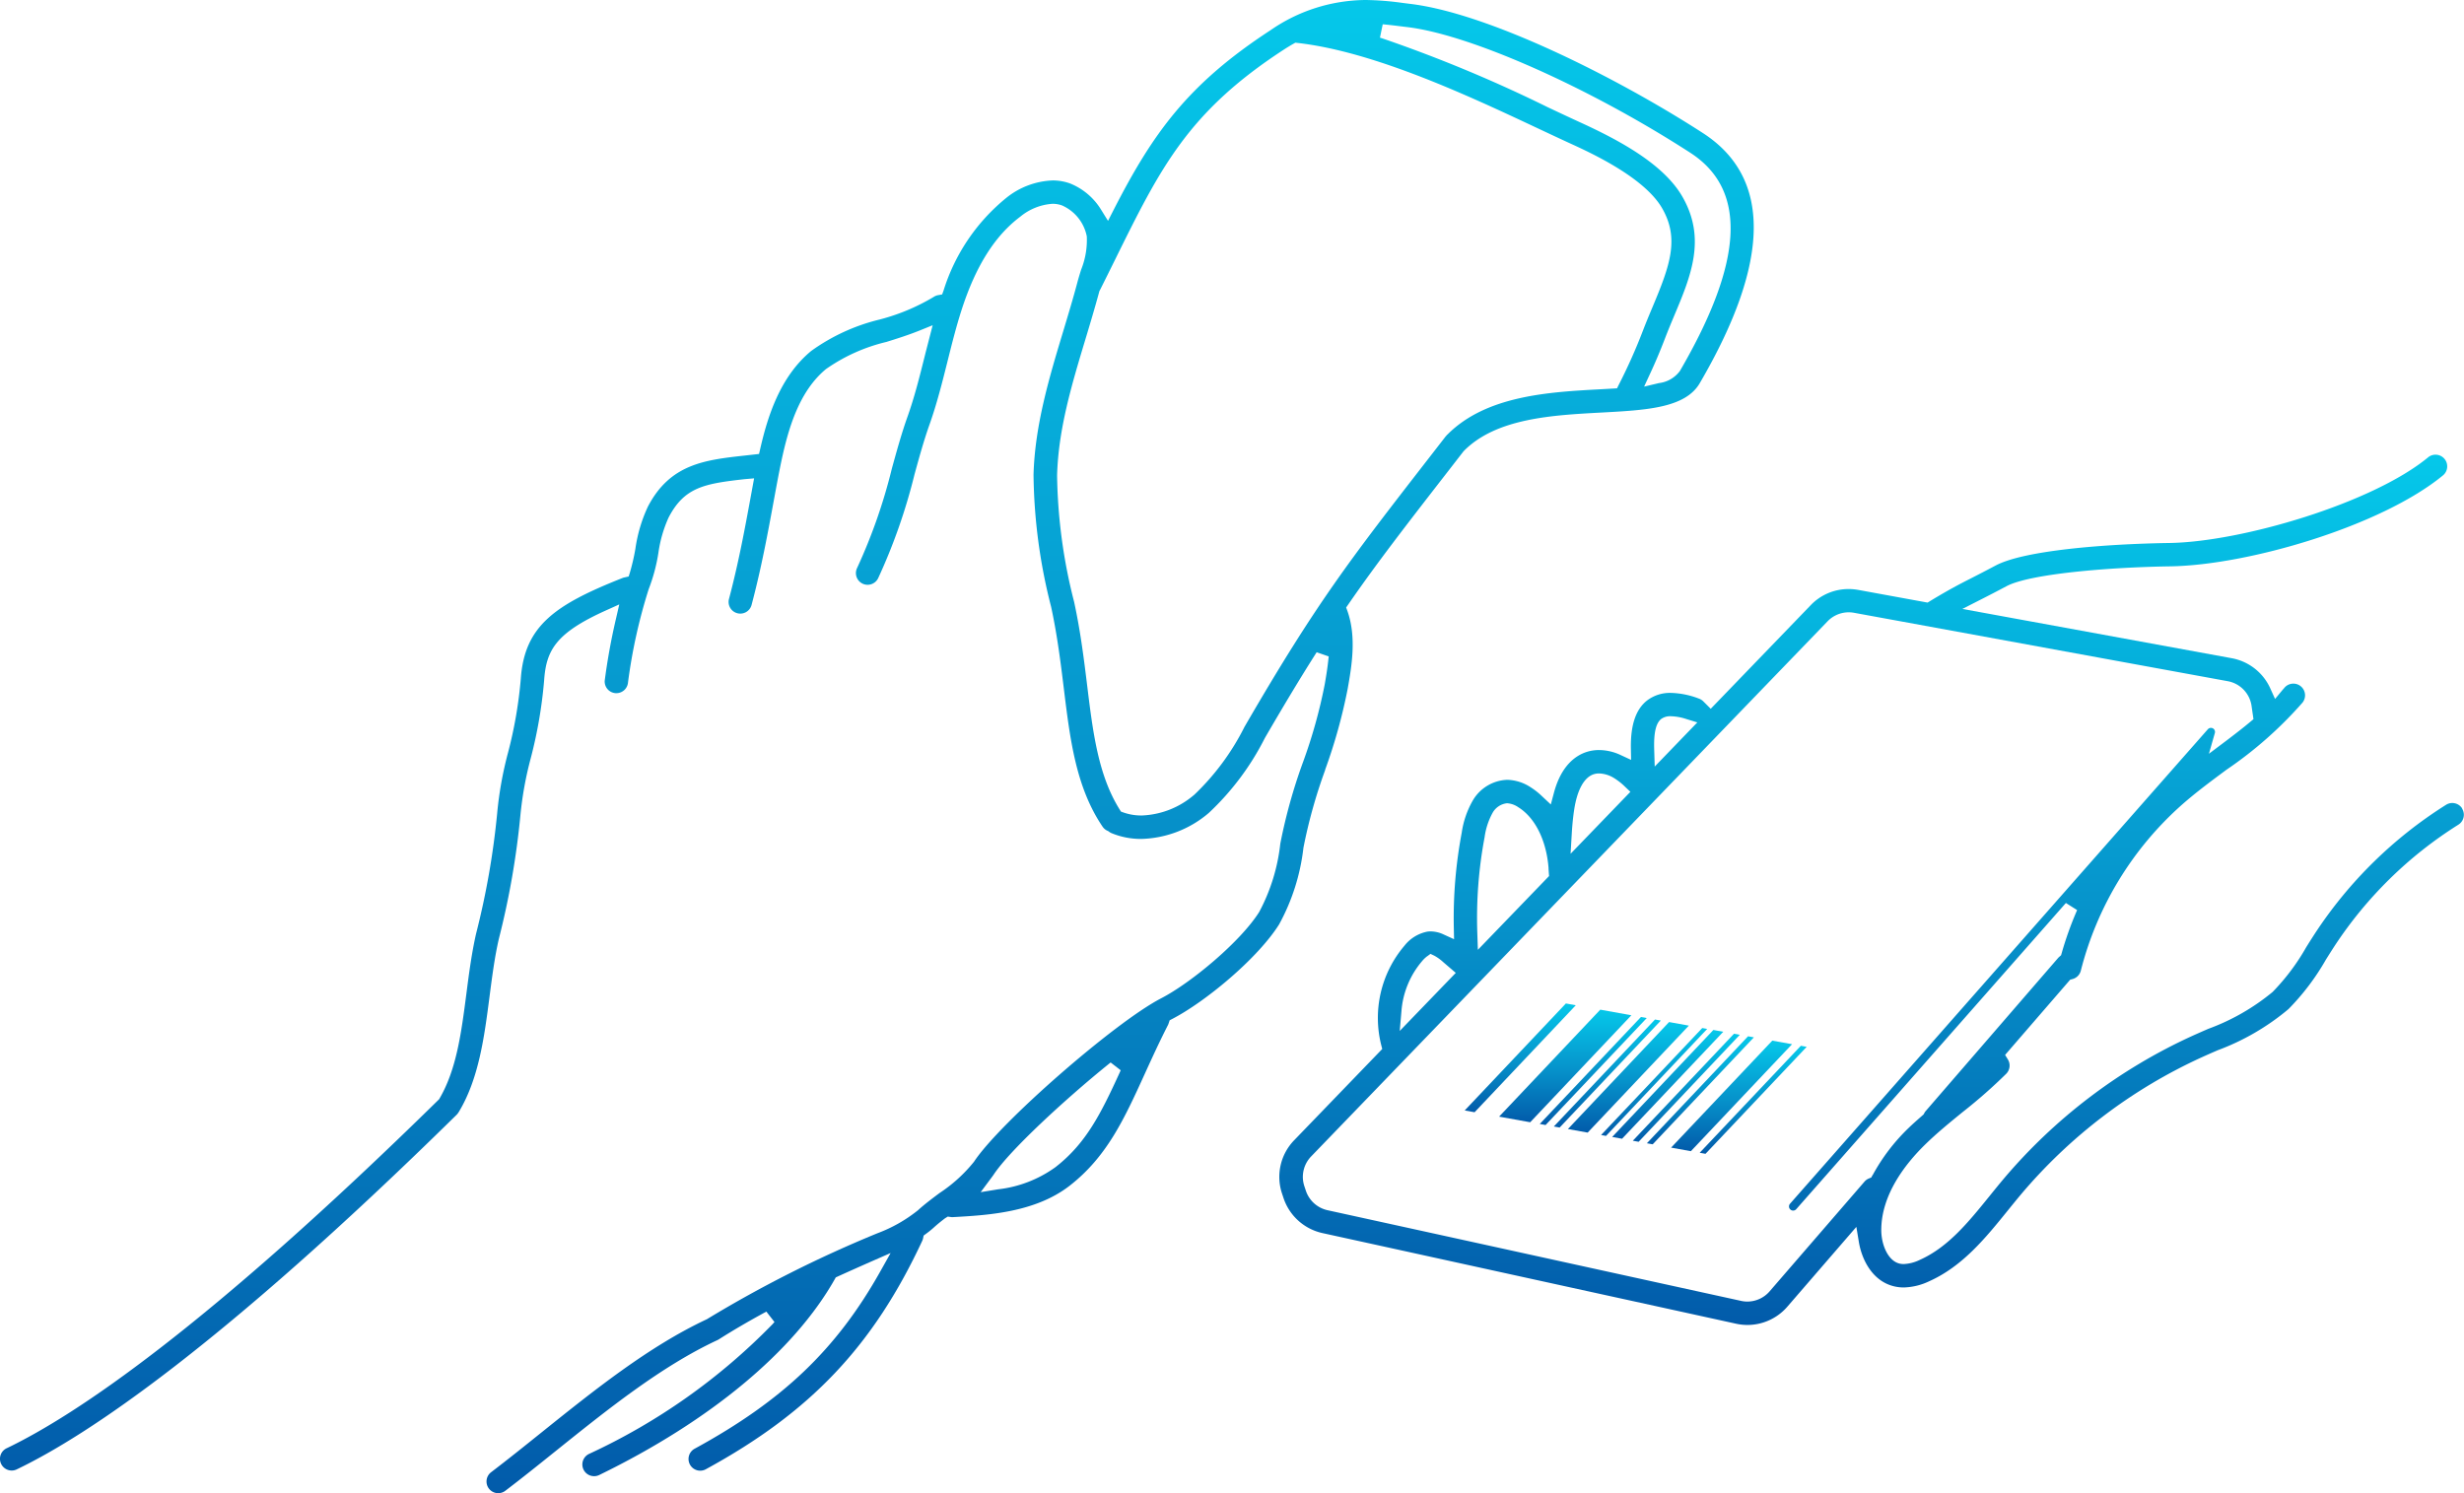 <svg xmlns="http://www.w3.org/2000/svg" xmlns:xlink="http://www.w3.org/1999/xlink" width="214.916" height="130.253" viewBox="0 0 214.916 130.253"><defs><linearGradient id="a" x1="0.5" x2="0.5" y2="1" gradientUnits="objectBoundingBox"><stop offset="0" stop-color="#05c8ea"/><stop offset="0.527" stop-color="#0693cb"/><stop offset="1" stop-color="#025baa"/></linearGradient><clipPath id="b"><rect width="214.916" height="130.253" fill="url(#a)"/></clipPath></defs><g clip-path="url(#b)"><path d="M115.579,67.156a46.815,46.815,0,0,0,1.972-7.088c.334-1.889.79-4.475-.028-6.775l-.108-.3.183-.264c2.494-3.615,5.062-6.925,8.62-11.511l1.437-1.853.026-.026c2.823-2.859,7.709-3.122,12.02-3.353,3.949-.213,7.359-.4,8.593-2.625,6.149-10.563,6.229-17.883.238-21.754-7.55-4.879-18.783-10.49-25.6-11.278L122.3.249A25.124,25.124,0,0,0,119.13,0a14.722,14.722,0,0,0-8.324,2.643c-7.173,4.682-10.227,8.938-13.656,15.633l-.506.99-.587-.945a5.634,5.634,0,0,0-2.708-2.312,4.4,4.4,0,0,0-1.536-.269,6.854,6.854,0,0,0-4.042,1.522A16.858,16.858,0,0,0,82.3,25.344l-.124.339-.354.064a1.015,1.015,0,0,0-.389.158A17.917,17.917,0,0,1,76.7,27.879a17.041,17.041,0,0,0-5.947,2.737c-2.725,2.249-3.808,5.75-4.447,8.549l-.1.435-1.186.133c-3.521.388-6.561.723-8.508,4.46a12.928,12.928,0,0,0-1.089,3.664,18.569,18.569,0,0,1-.481,2.087l-.109.346-.372.082a.868.868,0,0,0-.142.04c-5.89,2.333-8.571,4.158-8.894,8.805a37.788,37.788,0,0,1-1.116,6.449,31.993,31.993,0,0,0-.945,5.286,69.071,69.071,0,0,1-1.838,10.492c-.388,1.7-.621,3.493-.846,5.233-.44,3.4-.856,6.6-2.337,9.139l-.042.073-.061.06C17.948,115.874,6.561,123.471.58,126.336A1.018,1.018,0,0,0,.1,127.7a1.025,1.025,0,0,0,.92.579,1.014,1.014,0,0,0,.439-.1c6.124-2.933,17.731-10.658,38.244-30.811l.132-.13a1,1,0,0,0,.148-.19l.036-.052c1.752-2.906,2.224-6.546,2.681-10.073.228-1.76.443-3.422.81-5.023a70.62,70.62,0,0,0,1.883-10.8,30.553,30.553,0,0,1,.9-4.957,40.013,40.013,0,0,0,1.166-6.778c.182-2.631,1-4.139,5.4-6.119l1.155-.521-.284,1.235a54.509,54.509,0,0,0-.986,5.423,1.02,1.02,0,0,0,.96,1.084l.059,0a1.021,1.021,0,0,0,1.016-.954,46.853,46.853,0,0,1,1.8-8.116,15.191,15.191,0,0,0,.848-3.165,11.2,11.2,0,0,1,.892-3.092c1.376-2.642,3.124-2.948,6.625-3.341l.83-.071-.3,1.636c-.494,2.686-1.054,5.732-1.89,8.881a1.02,1.02,0,0,0,.725,1.248,1.018,1.018,0,0,0,1.246-.725c.859-3.238,1.428-6.33,1.932-9.073.239-1.3.465-2.532.689-3.573.614-2.847,1.555-6.017,3.872-7.929a15.34,15.34,0,0,1,5.263-2.364c.9-.28,1.912-.6,2.883-.99l1.155-.467-.435,1.688c-.083.321-.166.642-.246.963-.465,1.858-.9,3.613-1.521,5.35-.511,1.438-.92,2.922-1.356,4.5a47.553,47.553,0,0,1-3.031,8.67,1.02,1.02,0,1,0,1.832.9A49.953,49.953,0,0,0,79.762,41.4c.419-1.523.815-2.962,1.305-4.345.65-1.829,1.123-3.718,1.58-5.545.371-1.48.753-3.011,1.228-4.484,1.228-3.807,2.9-6.466,5.12-8.127A4.925,4.925,0,0,1,91.8,17.778a2.38,2.38,0,0,1,.833.143,3.732,3.732,0,0,1,2.16,2.7,6.921,6.921,0,0,1-.493,2.9c-.115.366-.225.725-.319,1.076-.377,1.421-.812,2.864-1.241,4.287-1.216,4.03-2.472,8.2-2.593,12.525A48.159,48.159,0,0,0,91.682,52.94c.54,2.494.829,4.852,1.11,7.143.543,4.429,1.055,8.612,3.385,12.041a1,1,0,0,0,.424.348l.063.029.057.042a.977.977,0,0,0,.211.127,6.658,6.658,0,0,0,2.618.512,9.406,9.406,0,0,0,5.887-2.27,23.329,23.329,0,0,0,4.871-6.5l.1-.178c1.6-2.749,3-5.08,4.3-7.126l.134-.21,1.05.363-.026.248c-.065.625-.165,1.307-.324,2.211a44.63,44.63,0,0,1-1.9,6.791,46.789,46.789,0,0,0-1.971,7.086,16.393,16.393,0,0,1-1.84,5.956c-1.638,2.6-5.945,6.185-8.556,7.534-4.029,2.082-14.1,10.875-16.32,14.254a13.066,13.066,0,0,1-3.014,2.737c-.645.483-1.312.982-1.865,1.489a12.789,12.789,0,0,1-3.545,2.014,106.425,106.425,0,0,0-14.843,7.479l-.026.016-.036.017c-5.058,2.373-9.83,6.2-14.454,9.911-1.429,1.148-2.907,2.334-4.335,3.421a1.019,1.019,0,0,0-.194,1.428,1.02,1.02,0,0,0,1.43.194c1.462-1.112,2.889-2.257,4.4-3.471,4.542-3.644,9.238-7.412,14.114-9.68a.963.963,0,0,0,.109-.06c1.238-.783,2.518-1.533,3.912-2.293l.234-.128.71.909-.18.2A53.879,53.879,0,0,1,51.37,126.833a1.02,1.02,0,0,0,.448,1.938,1.01,1.01,0,0,0,.445-.1c9.68-4.715,16.973-10.775,20.536-17.062l.1-.178.186-.085c.93-.423,1.9-.855,2.874-1.285l1.724-.756-.922,1.641c-3.806,6.766-8.485,11.233-16.15,15.418a1.02,1.02,0,1,0,.977,1.79c9.12-4.978,14.582-10.75,18.856-19.921a1.034,1.034,0,0,0,.07-.219l.05-.234.193-.142a8.137,8.137,0,0,0,.7-.565c.252-.23.549-.474.961-.791v0l.249-.155.273.039a.8.8,0,0,0,.1.009h.051c3.036-.168,7.193-.4,10.208-2.742,3.262-2.536,4.777-5.862,6.54-9.733.624-1.369,1.268-2.784,2.054-4.324a.823.823,0,0,0,.036-.1l.093-.275.225-.116c2.9-1.507,7.44-5.264,9.318-8.244a18.2,18.2,0,0,0,2.124-6.689,44.729,44.729,0,0,1,1.9-6.792m-11.45,2.191a7.422,7.422,0,0,1-4.566,1.787,4.734,4.734,0,0,1-1.6-.268l-.2-.073-.116-.185c-1.872-2.989-2.336-6.773-2.828-10.784-.285-2.327-.581-4.733-1.141-7.32a46.7,46.7,0,0,1-1.486-11.04c.113-4.054,1.275-7.91,2.507-11.993.368-1.22.792-2.638,1.167-4.02l.019-.071.066-.118q.6-1.2,1.147-2.31l.154-.311c3.958-8.017,6.348-12.856,14.674-18.29.271-.177.555-.351.87-.532l.179-.1.2.023c6.712.761,14.96,4.636,20.983,7.466l.1.047c.971.456,1.895.89,2.766,1.289,1.749.8,6.395,2.934,7.941,5.619,1.53,2.658.681,5-.831,8.6-.276.658-.562,1.338-.833,2.048a48.337,48.337,0,0,1-2.109,4.733l-.162.326-.363.022-1.082.061c-4.424.238-9.931.533-13.323,3.926l-.038.036-.033.026s-.046.06-.057.073-.057.06-.057.06l-1.474,1.9c-6.919,8.918-9.783,12.61-15.955,23.238l-.107.184a21.444,21.444,0,0,1-4.413,5.958m40.53-35.933-1.265.3.547-1.181c.457-.985.847-1.912,1.266-3,.262-.688.549-1.37.8-1.973l.014-.034c1.452-3.454,2.822-6.717.709-10.385-1.659-2.882-5.608-4.964-8.863-6.456-.836-.384-1.727-.8-2.661-1.241l-.182-.085a122.5,122.5,0,0,0-14.4-6l-.27-.086.242-1.167.282.028c.4.04.79.087,1.17.135l.641.078c5.476.633,15.876,5.244,24.729,10.965,4.975,3.216,4.68,9.44-.9,19.035a2.659,2.659,0,0,1-1.861,1.063m-57.6,70.326-1.53.248.995-1.337c.047-.063.095-.127.137-.191,1.4-2.12,6.2-6.543,10.009-9.628l.194-.157.878.681-.1.227c-1.663,3.637-2.952,6.176-5.6,8.233a10.594,10.594,0,0,1-4.98,1.924" transform="translate(0)" fill="url(#a)"/><path d="M337.036,113.957a1.02,1.02,0,0,0-1.406-.323A37.6,37.6,0,0,0,324.2,124.848c-.252.387-.5.778-.75,1.179l-.02.032a19.028,19.028,0,0,1-2.927,3.9,19.078,19.078,0,0,1-5.621,3.222l-.089.039c-.426.186-.851.372-1.271.562A47.224,47.224,0,0,0,296.926,146.4c-.352.421-.7.851-1.055,1.289l-.041.051c-1.866,2.307-3.629,4.486-6.1,5.591a3.543,3.543,0,0,1-1.4.366,1.644,1.644,0,0,1-.356-.037c-1.036-.238-1.6-1.671-1.607-2.9-.011-3.076,2.06-5.757,3.8-7.463,1.029-1.01,2.141-1.916,3.318-2.875a44.751,44.751,0,0,0,3.786-3.331,1.015,1.015,0,0,0,.136-1.244l-.24-.392,5.676-6.564.19-.05a1.018,1.018,0,0,0,.738-.734,28.844,28.844,0,0,1,8.843-14.5c1.208-1.062,2.492-2.015,3.861-3.03a34.869,34.869,0,0,0,6.628-5.851,1.02,1.02,0,0,0-1.587-1.282c-.031.04-.065.078-.1.114l-.06.069-.642.774-.415-.917a4.6,4.6,0,0,0-3.358-2.635l-23.5-4.3,1.767-.9c.557-.284,1.2-.614,2.081-1.082,2.009-1.071,8.807-1.649,14.272-1.733,6.837-.1,18.476-3.529,23.821-7.954a1.02,1.02,0,0,0-1.3-1.571c-4.865,4.029-16.314,7.389-22.55,7.486-5.723.087-12.722.651-15.2,1.972-.855.455-1.484.776-2.027,1.054l-.054.028c-1.113.568-1.918.979-3.644,2.023l-.2.124-6.051-1.107a4.673,4.673,0,0,0-.834-.075,4.563,4.563,0,0,0-3.311,1.408l-8.72,9.037-.648-.647a1.033,1.033,0,0,0-.374-.238,7.3,7.3,0,0,0-2.447-.5,3.287,3.287,0,0,0-2.081.66c-.986.772-1.449,2.141-1.414,4.183l.018,1-.911-.423a4.506,4.506,0,0,0-1.88-.435,3.537,3.537,0,0,0-1.061.158c-.959.3-2.237,1.167-2.879,3.573l-.271,1.016-.767-.719a6.278,6.278,0,0,0-1-.786,3.884,3.884,0,0,0-2.033-.645,3.628,3.628,0,0,0-3,1.795,7.887,7.887,0,0,0-.972,2.826,40.072,40.072,0,0,0-.689,8.283l.021,1-.91-.414a2.7,2.7,0,0,0-1.136-.266,2.438,2.438,0,0,0-.263.015,3.362,3.362,0,0,0-2.021,1.237,9.714,9.714,0,0,0-2.021,8.665l.087.339-7.683,7.962a4.593,4.593,0,0,0-1.056,4.655l.133.4a4.63,4.63,0,0,0,3.383,3.041l36.087,7.908a4.6,4.6,0,0,0,4.471-1.487l6.019-6.961.219,1.322c.264,1.589,1.218,3.44,3.1,3.871a3.636,3.636,0,0,0,.812.092,5.465,5.465,0,0,0,2.232-.546c2.912-1.306,4.914-3.78,6.849-6.172.357-.441.713-.88,1.073-1.311a45.161,45.161,0,0,1,15.874-12.064c.414-.188.833-.371,1.284-.568l.047-.021a20.87,20.87,0,0,0,6.2-3.6,20.855,20.855,0,0,0,3.263-4.312l.021-.035c.24-.382.48-.764.725-1.14a35.539,35.539,0,0,1,10.809-10.6,1.019,1.019,0,0,0,.323-1.406m-83.286-.463a1.915,1.915,0,0,1,.961.342c1.469.906,2.458,2.89,2.646,5.3l0,.075c.008.116.015.232.024.349l.023.282-6.211,6.436-.05-1.484a37.976,37.976,0,0,1,.637-8.342,6.1,6.1,0,0,1,.689-2.11,1.644,1.644,0,0,1,1.275-.85m5.534,4.409.1-1.693c.047-.813.117-1.52.216-2.162.263-1.726.872-2.822,1.713-3.087a1.512,1.512,0,0,1,.456-.066,2.615,2.615,0,0,1,1.291.393,5.563,5.563,0,0,1,.983.774l.459.436Zm7.92-11.771a1.336,1.336,0,0,1,.83-.227,4.655,4.655,0,0,1,1.328.238l.978.3-3.717,3.852-.045-1.491c-.045-1.474.149-2.3.626-2.674m18.416,39.809-.106.2-.207.087a1,1,0,0,0-.379.268l-8.286,9.583a2.567,2.567,0,0,1-1.941.888,2.534,2.534,0,0,1-.549-.061L238.064,149a2.576,2.576,0,0,1-1.884-1.693l-.133-.4a2.563,2.563,0,0,1,.588-2.594l45.048-46.685a2.562,2.562,0,0,1,2.309-.742l32.594,5.966a2.565,2.565,0,0,1,2.078,2.158l.105.735.006.029.054.392-.267.224c-.586.491-1.24,1-2.118,1.666l-1.5,1.127.515-1.8a.353.353,0,0,0-.1-.368.361.361,0,0,0-.51.031l-36.439,41.386a.357.357,0,0,0-.091.266.343.343,0,0,0,.119.242.358.358,0,0,0,.24.093.362.362,0,0,0,.271-.122L302.469,122.2l.979.619-.106.247a29.9,29.9,0,0,0-1.243,3.519l-.051.174-.219.193-11.59,13.4a.986.986,0,0,0-.127.192l-.054.1-.215.189c-.367.323-.747.657-1.1,1a16.785,16.785,0,0,0-3.124,4.1M246.746,126.86l.3-.222.339.161a3.991,3.991,0,0,1,.785.569l1.083.929-4.888,5.065.153-1.768a7.622,7.622,0,0,1,1.8-4.326,2.69,2.69,0,0,1,.422-.408" transform="translate(-122.277 -43.43)" fill="url(#a)"/><path d="M276.562,183.449l-8.825,9.332.862.156,8.825-9.332Z" transform="translate(-139.982 -95.913)" fill="url(#a)"/><path d="M282.85,184.582l-8.825,9.332,2.712.489,8.826-9.332Z" transform="translate(-143.27 -96.506)" fill="url(#a)"/><path d="M290.282,185.92l-8.825,9.332.507.092,8.825-9.332Z" transform="translate(-147.155 -97.205)" fill="url(#a)"/><path d="M319.515,191.185l-8.825,9.332.507.092,8.825-9.332Z" transform="translate(-162.439 -99.958)" fill="url(#a)"/><path d="M292.854,186.383l-8.825,9.332.507.092,8.825-9.332Z" transform="translate(-148.5 -97.448)" fill="url(#a)"/><path d="M307.291,188.984l-8.825,9.332.507.092,8.825-9.332Z" transform="translate(-156.048 -98.807)" fill="url(#a)"/><path d="M309.863,189.447l-8.825,9.332.507.092,8.825-9.332Z" transform="translate(-157.393 -99.049)" fill="url(#a)"/><path d="M295.426,186.847l-8.825,9.332,1.724.311,8.825-9.332Z" transform="translate(-149.845 -97.69)" fill="url(#a)"/><path d="M303.52,188.3l-8.825,9.332.862.156,8.825-9.332Z" transform="translate(-154.077 -98.452)" fill="url(#a)"/><path d="M301.49,187.939l-8.825,9.332.431.078,8.825-9.332Z" transform="translate(-153.015 -98.261)" fill="url(#a)"/><path d="M314.29,190.244l-8.825,9.332,1.724.311,8.825-9.332Z" transform="translate(-159.707 -99.466)" fill="url(#a)"/></g></svg>